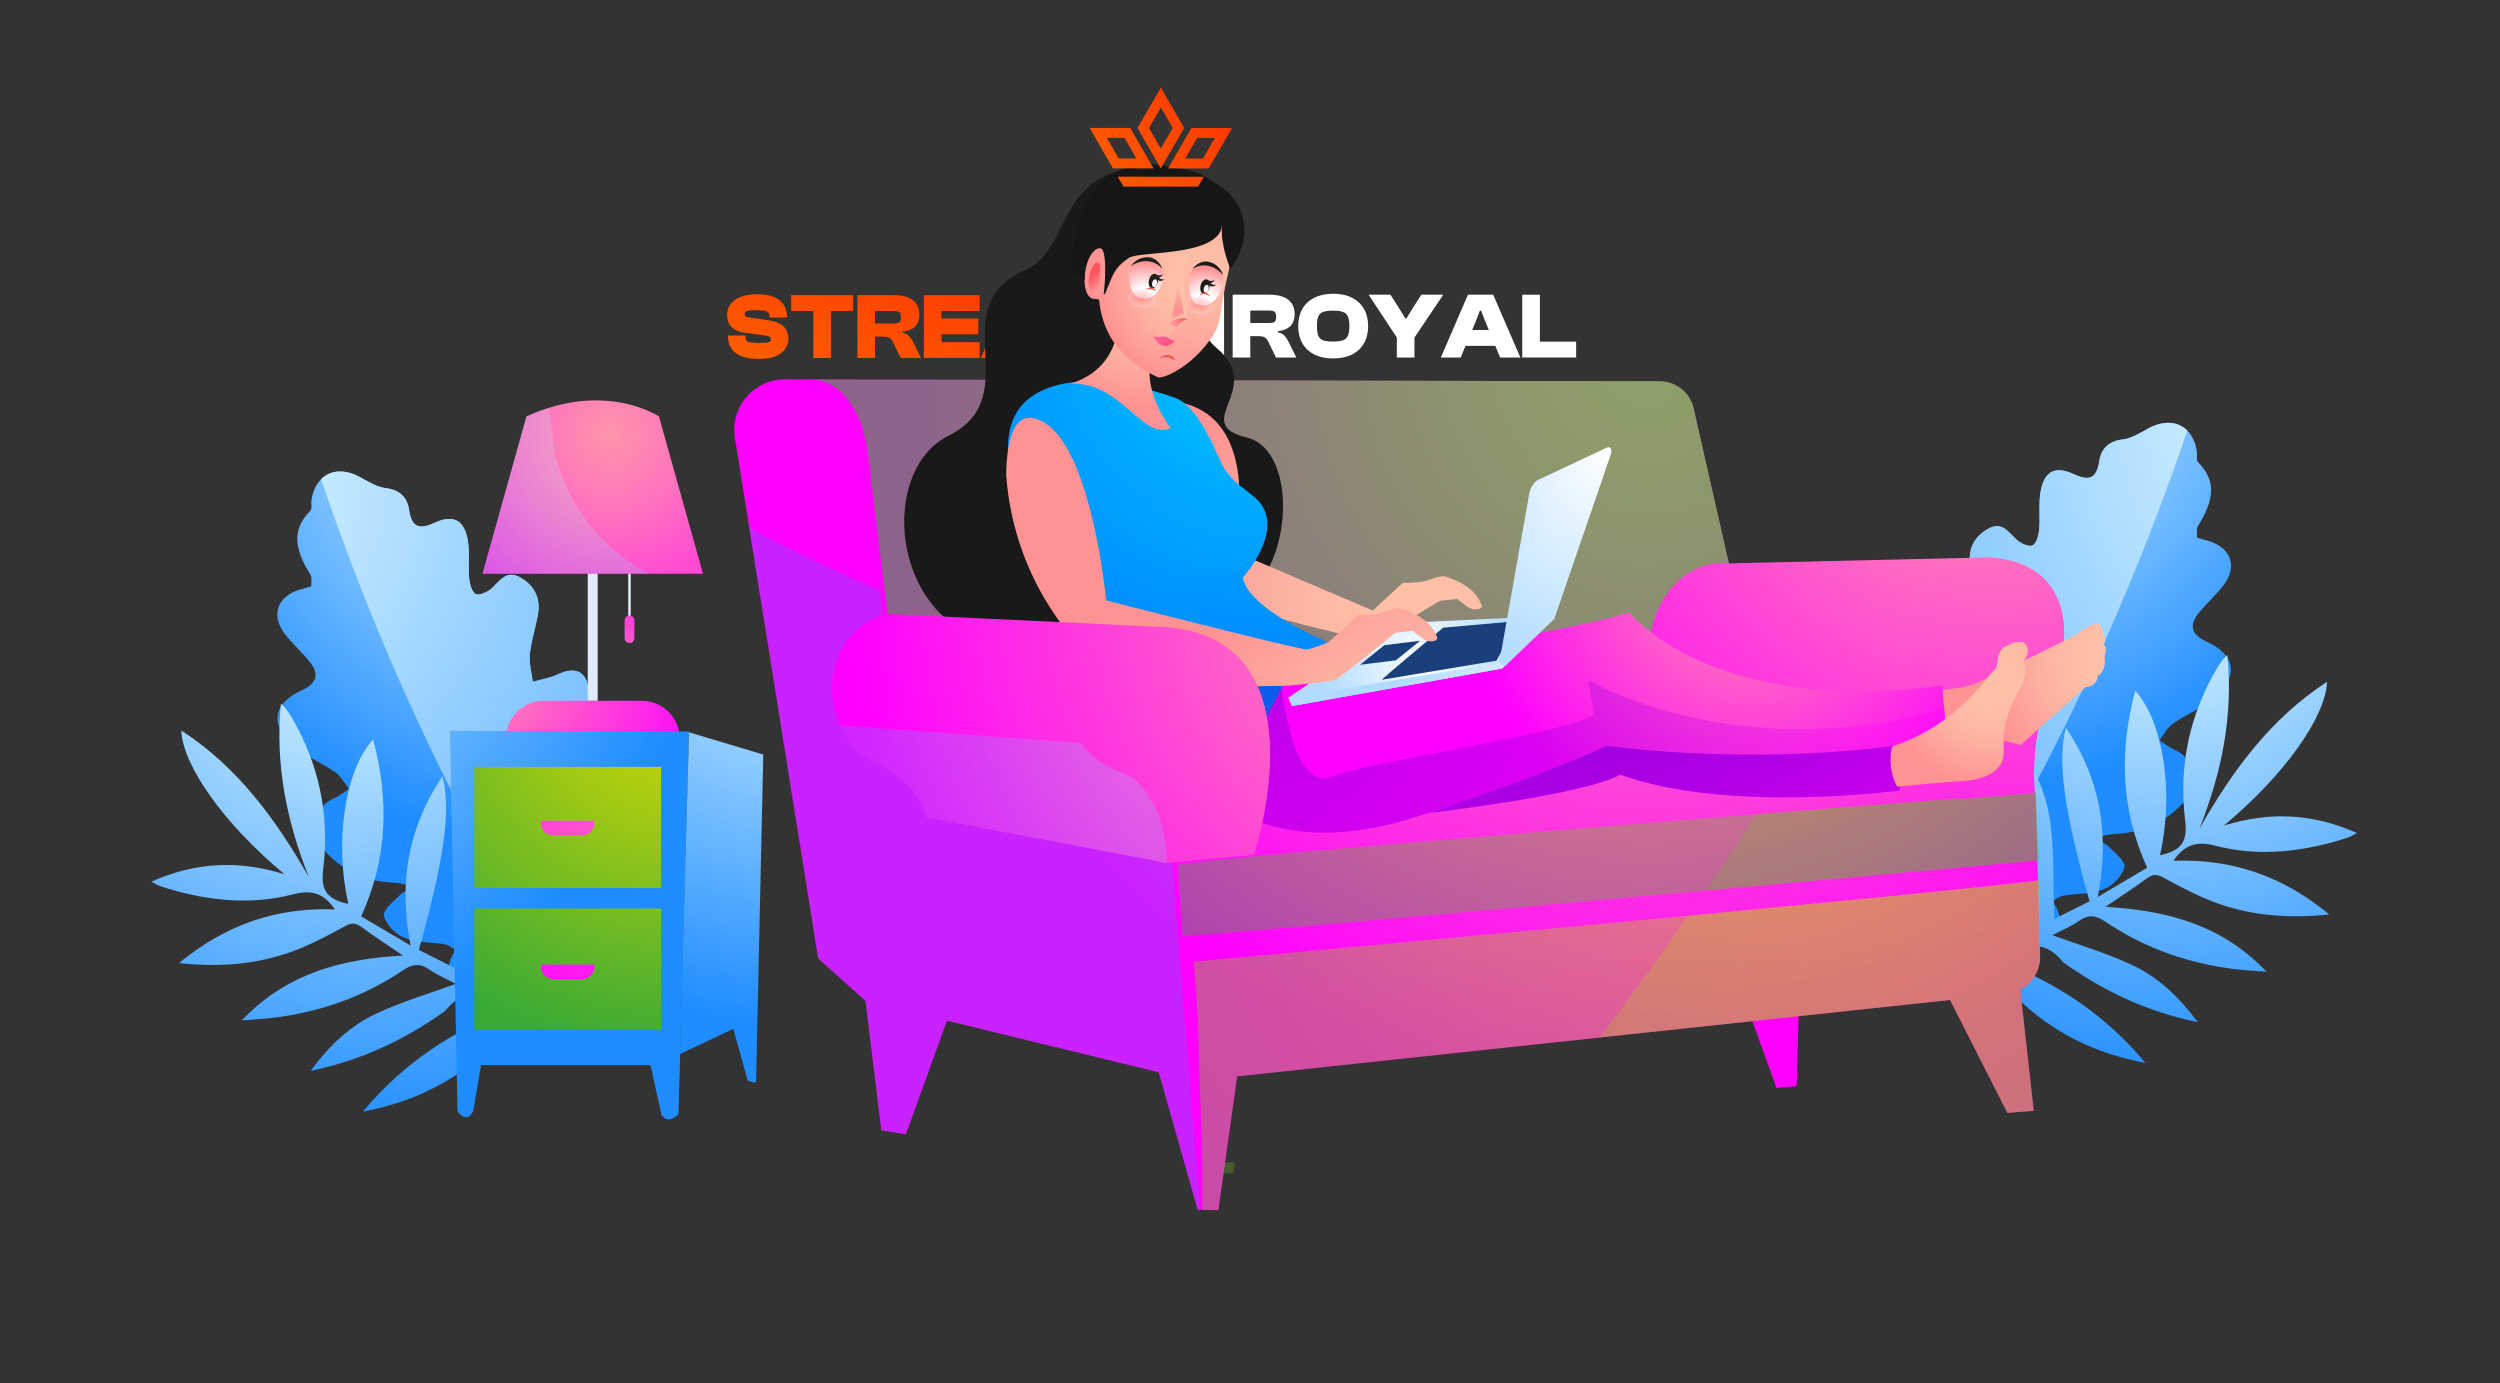 <svg xmlns="http://www.w3.org/2000/svg" width="1200" height="664" viewBox="0 0 1200 664" fill="none"><rect x="0" y="0" width="1200" height="664" fill="#333333" stroke="none"/><g clip-path="url(#clip0_18_2)"><path d="M364.3 172.274C361.24 172.274 358.6 171.899 356.38 171.149C354.16 170.369 352.45 169.184 351.25 167.594C350.05 165.974 349.45 163.889 349.45 161.339V161.069H357.91V162.014C357.91 162.674 358.045 163.199 358.315 163.589C358.615 163.949 359.215 164.204 360.115 164.354C361.015 164.504 362.41 164.579 364.3 164.579C366.01 164.579 367.27 164.534 368.08 164.444C368.89 164.324 369.4 164.144 369.61 163.904C369.85 163.634 369.97 163.274 369.97 162.824C369.97 162.284 369.76 161.879 369.34 161.609C368.95 161.339 368.14 161.129 366.91 160.979L357.46 159.719C355.6 159.449 354.04 158.954 352.78 158.234C351.52 157.484 350.575 156.509 349.945 155.309C349.315 154.109 349 152.699 349 151.079C349 149.879 349.255 148.694 349.765 147.524C350.275 146.354 351.1 145.304 352.24 144.374C353.38 143.414 354.88 142.649 356.74 142.079C358.6 141.509 360.895 141.224 363.625 141.224C366.835 141.224 369.475 141.674 371.545 142.574C373.645 143.444 375.205 144.704 376.225 146.354C377.275 147.974 377.8 149.909 377.8 152.159V152.429H369.34V151.754C369.34 151.034 369.175 150.464 368.845 150.044C368.545 149.624 367.915 149.324 366.955 149.144C366.025 148.964 364.615 148.874 362.725 148.874C361.285 148.874 360.19 148.949 359.44 149.099C358.69 149.219 358.165 149.414 357.865 149.684C357.595 149.954 357.46 150.314 357.46 150.764C357.46 151.064 357.52 151.334 357.64 151.574C357.79 151.784 358.015 151.949 358.315 152.069C358.645 152.189 359.08 152.294 359.62 152.384L369.07 153.779C371.53 154.139 373.435 154.769 374.785 155.669C376.135 156.539 377.08 157.574 377.62 158.774C378.16 159.974 378.43 161.219 378.43 162.509C378.43 164.219 377.95 165.824 376.99 167.324C376.06 168.794 374.56 169.994 372.49 170.924C370.42 171.824 367.69 172.274 364.3 172.274Z" fill="url(#paint0_linear_18_2)"></path><path d="M398.887 171.824H390.427V141.674H398.887V171.824ZM409.507 149.279H379.762V141.674H409.507V149.279Z" fill="url(#paint1_linear_18_2)"></path><path d="M420.01 171.824H411.55V141.674H429.145C431.815 141.674 434.05 142.034 435.85 142.754C437.65 143.474 439 144.524 439.9 145.904C440.83 147.254 441.295 148.919 441.295 150.899C441.295 152.489 441.01 153.869 440.44 155.039C439.9 156.179 439.03 157.109 437.83 157.829C436.63 158.519 435.07 158.984 433.15 159.224V159.674C434.71 160.064 435.82 160.649 436.48 161.429C437.17 162.179 437.8 163.124 438.37 164.264L442.105 171.824H432.34L428.74 164.444C428.38 163.694 428.005 163.109 427.615 162.689C427.225 162.269 426.715 161.984 426.085 161.834C425.455 161.654 424.585 161.564 423.475 161.564H420.01V171.824ZM420.01 149.279V155.264H429.055C430.285 155.264 431.155 155.084 431.665 154.724C432.175 154.364 432.43 153.539 432.43 152.249C432.43 151.049 432.175 150.254 431.665 149.864C431.155 149.474 430.285 149.279 429.055 149.279H420.01Z" fill="url(#paint2_linear_18_2)"></path><path d="M451.914 171.824H443.454V141.674H451.914V171.824ZM470.229 171.824H445.749V164.219H470.229V171.824ZM469.554 160.439H445.749V152.879H469.554V160.439ZM470.229 149.279H445.749V141.674H470.229V149.279Z" fill="url(#paint3_linear_18_2)"></path><path d="M480.329 171.824H470.834L483.839 141.674H495.944L508.994 171.824H499.274L492.119 154.409L490.139 149.324H489.554L487.619 154.409L480.329 171.824ZM500.759 166.244H478.529V158.639H500.759V166.244Z" fill="url(#paint4_linear_18_2)"></path><path d="M518.36 171.824H509.9V141.674H521.375L526.91 154.184L529.88 161.969H530.465L533.3 154.184L538.565 141.674H550.04V171.824H541.58V159.359L541.895 154.319H541.31L539.6 159.359L535.1 170.024H524.84L520.34 159.359L518.63 154.319H518.045L518.36 159.359V171.824Z" fill="url(#paint5_linear_18_2)"></path><path d="M600.141 171.6H591.681V141.45H609.276C611.946 141.45 614.181 141.81 615.981 142.53C617.781 143.25 619.131 144.3 620.031 145.68C620.961 147.03 621.426 148.695 621.426 150.675C621.426 152.265 621.141 153.645 620.571 154.815C620.031 155.955 619.161 156.885 617.961 157.605C616.761 158.295 615.201 158.76 613.281 159V159.45C614.841 159.84 615.951 160.425 616.611 161.205C617.301 161.955 617.931 162.9 618.501 164.04L622.236 171.6H612.471L608.871 164.22C608.511 163.47 608.136 162.885 607.746 162.465C607.356 162.045 606.846 161.76 606.216 161.61C605.586 161.43 604.716 161.34 603.606 161.34H600.141V171.6ZM600.141 149.055V155.04H609.186C610.416 155.04 611.286 154.86 611.796 154.5C612.306 154.14 612.561 153.315 612.561 152.025C612.561 150.825 612.306 150.03 611.796 149.64C611.286 149.25 610.416 149.055 609.186 149.055H600.141Z" fill="white"></path><path d="M639.83 172.05C636.35 172.05 633.35 171.42 630.83 170.16C628.34 168.87 626.435 167.07 625.115 164.76C623.795 162.42 623.135 159.675 623.135 156.525C623.135 153.375 623.795 150.645 625.115 148.335C626.435 145.995 628.34 144.195 630.83 142.935C633.35 141.645 636.35 141 639.83 141C643.43 141 646.475 141.645 648.965 142.935C651.485 144.195 653.405 145.995 654.725 148.335C656.045 150.645 656.705 153.375 656.705 156.525C656.705 159.675 656.045 162.42 654.725 164.76C653.405 167.07 651.485 168.87 648.965 170.16C646.475 171.42 643.43 172.05 639.83 172.05ZM639.83 163.95C641.87 163.95 643.46 163.755 644.6 163.365C645.74 162.945 646.535 162.195 646.985 161.115C647.465 160.035 647.705 158.505 647.705 156.525C647.705 154.515 647.465 152.985 646.985 151.935C646.535 150.855 645.74 150.12 644.6 149.73C643.46 149.31 641.87 149.1 639.83 149.1C637.79 149.1 636.215 149.31 635.105 149.73C633.995 150.12 633.215 150.855 632.765 151.935C632.345 152.985 632.135 154.515 632.135 156.525C632.135 158.505 632.345 160.035 632.765 161.115C633.215 162.195 633.995 162.945 635.105 163.365C636.215 163.755 637.79 163.95 639.83 163.95Z" fill="white"></path><path d="M678.896 162.105H670.526L656.936 141.45H667.421L671.966 148.605L674.531 152.835H675.116L677.681 148.605L682.226 141.45H692.756L678.896 162.105ZM678.941 171.6H670.481V157.29H678.941V171.6Z" fill="white"></path><path d="M701.109 171.6H691.614L704.619 141.45H716.725L729.775 171.6H720.055L712.899 154.185L710.919 149.1H710.334L708.399 154.185L701.109 171.6ZM721.539 166.02H699.31V158.415H721.539V166.02Z" fill="white"></path><path d="M739.14 171.6H730.68V141.45H739.14V171.6ZM756.555 171.6H733.02V163.995H756.555V171.6Z" fill="white"></path><path d="M579.095 171.326H587.555V141.176H569.96C567.29 141.176 565.055 141.536 563.255 142.256C561.455 142.976 560.105 144.026 559.205 145.406C558.275 146.756 557.81 148.421 557.81 150.401C557.81 151.991 558.095 153.371 558.665 154.541C559.205 155.681 560.075 156.611 561.275 157.331C562.475 158.021 564.035 158.486 565.955 158.726V159.176C564.395 159.566 563.285 160.151 562.625 160.931C561.935 161.681 561.305 162.626 560.735 163.766L557 171.326H566.765L570.365 163.946C570.725 163.196 571.1 162.611 571.49 162.191C571.88 161.771 572.39 161.486 573.02 161.336C573.65 161.156 574.52 161.066 575.63 161.066H579.095V171.326ZM579.095 148.781V154.766H570.05C568.82 154.766 567.95 154.586 567.44 154.226C566.93 153.866 566.675 153.041 566.675 151.751C566.675 150.551 566.93 149.756 567.44 149.366C567.95 148.976 568.82 148.781 570.05 148.781H579.095Z" fill="white"></path><path d="M1031.28 205.631C1027.32 207.785 1023.17 210.431 1018.88 210.953C1012.07 211.782 1008.56 215.368 1007.64 221.427C1006.39 229.711 1002.84 231.039 995.459 227.627C986.281 223.385 981.019 226.311 979.405 236.458C978.484 242.246 979.358 248.299 978.823 254.178C978.575 256.908 977.572 260.759 975.665 261.787C974.029 262.669 970.061 260.885 968.106 259.164C963.979 255.529 961.044 249.918 954.099 253.958C946.874 258.161 944.379 264.408 945.922 272.384C947.11 278.526 949.086 284.566 949.69 290.752C950.11 295.049 948.796 299.515 948.257 303.905C944.389 302.808 940.29 302.203 936.7 300.515C928.262 296.546 922.808 298.463 921.448 307.185C920.76 311.6 920.75 316.732 922.359 320.772C926.245 330.525 931.473 339.732 935.747 349.343C938.359 355.215 940.206 361.427 942.396 367.487C932.769 365.768 924.957 365.494 921.992 373.93C920.046 379.467 920.06 387.493 922.75 392.493C928.69 403.536 928.067 461.166 928.586 464.107C932.092 465.168 968.937 452.143 978.905 449.472C989.026 446.761 991.38 441.747 985.25 432.52C987.015 431.608 988.669 430.213 990.507 429.901C996.967 428.802 1003.93 429.186 1009.84 426.834C1014.07 425.151 1018.81 420.399 1019.71 416.238C1020.31 413.445 1014.85 409.005 1011.57 405.859C1009.88 404.232 1007.02 403.819 1004.68 402.858C1009 400.854 1013.08 400.399 1017.18 400.147C1030.46 399.331 1041.24 393.406 1049.59 383.392C1056.42 375.204 1053.19 364.072 1043.49 359.728C1041 358.612 1038.81 356.817 1036.48 355.335C1038.62 352.642 1040.28 349.276 1042.98 347.389C1049.43 342.887 1057.09 339.926 1062.93 334.821C1074.78 324.473 1073.07 314.331 1059.12 307.973C1051.94 304.698 1050.46 300.211 1055.49 294.114C1059.26 289.545 1063.75 285.547 1067.34 280.856C1074.16 271.944 1070.86 262.808 1060 259.632C1058.19 259.102 1056.37 258.603 1054.55 258.089C1054.66 255.928 1054.18 253.964 1054.92 252.737C1061.19 242.362 1065.41 232.174 1054.98 221.715C1054.1 220.837 1054.76 218.515 1054.53 216.889C1052.75 204.298 1042.59 199.478 1031.28 205.631Z" fill="url(#paint6_radial_18_2)"></path><path d="M1049.91 206.687C1045.52 202.274 1038.64 201.624 1031.28 205.631C1027.32 207.785 1023.17 210.431 1018.88 210.953C1012.07 211.782 1008.56 215.368 1007.64 221.427C1006.39 229.711 1002.84 231.039 995.459 227.627C986.281 223.385 981.019 226.311 979.405 236.458C978.484 242.246 979.358 248.299 978.823 254.178C978.575 256.908 977.572 260.759 975.665 261.787C974.029 262.669 970.061 260.885 968.106 259.164C963.979 255.529 961.044 249.918 954.099 253.958C946.874 258.161 944.379 264.408 945.922 272.384C947.11 278.526 949.086 284.566 949.69 290.752C950.11 295.049 948.796 299.515 948.257 303.905C944.389 302.808 940.29 302.203 936.7 300.515C928.262 296.546 922.808 298.463 921.448 307.185C920.76 311.6 920.75 316.732 922.359 320.772C926.245 330.525 931.473 339.732 935.747 349.343C938.359 355.215 940.206 361.427 942.396 367.487C932.769 365.768 924.957 365.494 921.992 373.93C920.046 379.467 920.06 387.493 922.75 392.493C927.873 402.016 928.114 446.184 928.417 460.046C945.078 431.123 1001.65 348.238 1049.91 206.687Z" fill="url(#paint7_radial_18_2)"></path><path d="M1054.93 490.667C1030.29 485.508 1009.95 475.779 991.187 462.509C990.805 462.239 990.396 461.969 990.104 461.613C980.464 449.82 970.184 453.575 958.963 460.923C986.391 471.264 1009.93 486.464 1029.84 510.228C996.658 503.991 972.25 487.713 953.655 462.115C946.731 464.206 940.017 466.234 933.304 468.262C929.36 463.149 933.226 462.323 936.691 461.181C939.774 460.165 942.81 459.002 946.428 457.701C933.822 427.508 930.307 396.873 938.201 365.21C955.338 392.792 959.498 422.625 952.984 454.329C960.784 450.889 968.181 447.626 976.284 444.052C965.09 416.889 961.479 387.663 968.902 357.303C977.396 369.467 982.997 382.959 984.503 397.553C985.979 411.856 985.583 426.352 986.02 441.13C991.139 438.564 997.104 435.574 1002.97 432.635C990.632 388.378 987.431 365.524 991.62 349.28C1008.25 374.027 1012.74 400.357 1006.92 430.518C1015.64 425.378 1022.93 421.08 1030.65 416.524C1017.96 388.746 1017.11 360.588 1024.93 331.571C1038.55 346.675 1043.54 380.591 1036.83 410.513C1047 408.342 1050.11 404.04 1048.9 394.184C1045.67 367.9 1050.83 343.341 1064.28 320.53C1065.11 319.12 1066.1 317.802 1067.07 316.478C1067.42 315.999 1067.92 315.63 1069.15 314.439C1072.04 343.946 1066.31 371.035 1055.74 397.71C1071.46 370.166 1089.69 345.017 1116.98 327.285C1116.32 344.253 1096.2 372.45 1067.44 396.3C1090.09 389.246 1110.5 390.646 1131.35 399.843C1129.37 400.845 1128.15 401.678 1126.8 402.113C1105.88 408.86 1084.57 411.477 1063.08 405.878C1054.6 403.67 1048.63 405.295 1043.24 413.177C1071.07 412.142 1095.5 420.294 1118.1 438.953C1098.64 440.964 1081.26 439.583 1064.56 433.661C1055.57 430.472 1047 425.915 1038.59 421.319C1035.36 419.552 1033.42 419.474 1030.56 421.573C1024.53 426.006 1018.24 430.082 1010.6 435.289C1040 437.016 1066.17 443.655 1087.96 466.422C1082.12 465.977 1078.12 465.803 1074.16 465.348C1051.17 462.71 1029.81 455.393 1010.61 442.41C1006.15 439.398 1002.65 438.777 998.05 441.953C993.871 444.839 989.07 446.825 985.151 448.888C997.69 453.479 1010.81 457.357 1023.09 463.037C1035.47 468.765 1045.55 477.96 1054.93 490.667Z" fill="url(#paint8_radial_18_2)"></path><path d="M172.73 228.979C176.689 231.133 180.832 233.779 185.122 234.301C191.937 235.13 195.445 238.716 196.361 244.775C197.614 253.059 201.167 254.387 208.547 250.975C217.725 246.733 222.987 249.659 224.601 259.806C225.522 265.594 224.648 271.647 225.183 277.526C225.431 280.256 226.434 284.107 228.341 285.135C229.977 286.017 233.945 284.233 235.9 282.512C240.027 278.877 242.962 273.266 249.907 277.306C257.132 281.509 259.627 287.756 258.084 295.732C256.896 301.874 254.921 307.914 254.317 314.1C253.897 318.397 255.211 322.863 255.75 327.253C259.618 326.156 263.717 325.551 267.307 323.863C275.745 319.894 281.199 321.811 282.559 330.533C283.247 334.948 283.257 340.08 281.648 344.12C277.762 353.872 272.534 363.08 268.26 372.691C265.649 378.563 263.801 384.775 261.611 390.835C271.238 389.116 279.05 388.842 282.015 397.278C283.961 402.815 283.947 410.841 281.257 415.841C275.317 426.884 275.94 484.514 275.421 487.455C271.915 488.516 235.07 475.49 225.102 472.82C214.981 470.109 212.627 465.095 218.757 455.868C216.992 454.956 215.338 453.561 213.5 453.249C207.04 452.15 200.075 452.534 194.166 450.182C189.938 448.499 185.193 443.747 184.297 439.586C183.696 436.792 189.152 432.353 192.432 429.207C194.128 427.58 196.988 427.167 199.322 426.206C195.009 424.202 190.922 423.747 186.824 423.495C173.542 422.679 162.763 416.754 154.414 406.74C147.588 398.552 150.813 387.42 160.514 383.076C163.007 381.96 165.196 380.165 167.525 378.683C165.389 375.99 163.724 372.624 161.025 370.737C154.583 366.235 146.917 363.274 141.074 358.169C129.231 347.821 130.938 337.679 144.884 331.321C152.068 328.046 153.542 323.559 148.512 317.462C144.743 312.893 140.26 308.895 136.668 304.204C129.845 295.292 133.15 286.156 144.009 282.98C145.82 282.45 147.64 281.951 149.462 281.437C149.346 279.276 149.825 277.312 149.083 276.085C142.817 265.71 138.601 255.522 149.031 245.063C149.906 244.185 149.246 241.863 149.476 240.237C151.258 227.646 161.419 222.826 172.73 228.979Z" fill="url(#paint9_radial_18_2)"></path><path d="M154.097 230.035C158.491 225.622 165.365 224.972 172.73 228.979C176.689 231.133 180.832 233.779 185.122 234.301C191.937 235.13 195.445 238.716 196.361 244.775C197.614 253.059 201.167 254.387 208.547 250.975C217.725 246.733 222.987 249.659 224.601 259.806C225.522 265.594 224.648 271.647 225.183 277.526C225.431 280.256 226.434 284.107 228.341 285.135C229.977 286.017 233.945 284.233 235.9 282.512C240.027 278.877 242.962 273.266 249.907 277.306C257.132 281.509 259.627 287.756 258.084 295.732C256.896 301.874 254.921 307.914 254.317 314.1C253.897 318.397 255.211 322.863 255.75 327.253C259.618 326.156 263.717 325.551 267.307 323.863C275.745 319.894 281.199 321.811 282.559 330.533C283.247 334.948 283.257 340.08 281.648 344.12C277.762 353.872 272.534 363.08 268.26 372.691C265.649 378.563 263.801 384.775 261.611 390.835C271.238 389.116 279.05 388.842 282.015 397.278C283.961 402.815 283.947 410.841 281.257 415.841C276.134 425.364 275.893 469.532 275.59 483.394C258.928 454.471 202.357 371.586 154.097 230.035Z" fill="url(#paint10_radial_18_2)"></path><path d="M149.08 514.015C173.718 508.856 194.053 499.127 212.819 485.857C213.201 485.587 213.61 485.317 213.902 484.961C223.542 473.168 233.822 476.923 245.043 484.271C217.615 494.612 194.077 509.812 174.169 533.576C207.347 527.339 231.756 511.061 250.351 485.463C257.275 487.554 263.989 489.582 270.702 491.61C274.646 486.497 270.78 485.671 267.315 484.529C264.231 483.513 261.196 482.35 257.578 481.049C270.184 450.856 273.699 420.221 265.806 388.558C248.669 416.14 244.509 445.973 251.023 477.677C243.223 474.237 235.826 470.974 227.723 467.4C238.917 440.237 242.528 411.011 235.105 380.651C226.611 392.815 221.01 406.307 219.504 420.901C218.028 435.204 218.424 449.7 217.987 464.478C212.868 461.912 206.903 458.922 201.038 455.983C213.375 411.726 216.576 388.872 212.387 372.628C195.753 397.375 191.265 423.705 197.082 453.866C188.368 448.726 181.079 444.428 173.356 439.872C186.05 412.094 186.897 383.936 179.075 354.919C165.459 370.023 160.465 403.939 167.179 433.861C157.002 431.69 153.899 427.388 155.109 417.532C158.335 391.248 153.173 366.689 139.73 343.878C138.899 342.468 137.905 341.15 136.936 339.826C136.585 339.347 136.084 338.978 134.855 337.787C131.97 367.294 137.696 394.383 148.268 421.058C132.549 393.514 114.318 368.365 87.026 350.633C87.691 367.601 107.812 395.798 136.571 419.648C113.921 412.594 93.505 413.994 72.661 423.191C74.641 424.193 75.861 425.026 77.209 425.461C98.123 432.208 119.437 434.825 140.928 429.226C149.404 427.018 155.383 428.643 160.771 436.525C132.934 435.49 108.506 443.642 85.911 462.301C105.372 464.312 122.747 462.931 139.448 457.009C148.442 453.82 157.012 449.263 165.415 444.667C168.645 442.9 170.587 442.822 173.444 444.921C179.477 449.354 185.772 453.43 193.403 458.637C164.009 460.364 137.842 467.003 116.052 489.77C121.892 489.325 125.888 489.151 129.851 488.696C152.835 486.058 174.195 478.741 193.4 465.758C197.856 462.746 201.359 462.125 205.958 465.301C210.137 468.187 214.938 470.173 218.857 472.236C206.318 476.827 193.202 480.705 180.92 486.385C168.534 492.114 158.456 501.309 149.08 514.015Z" fill="url(#paint11_radial_18_2)"></path><path opacity="0.29" d="M580.756 558.546L582.027 563.034L591.948 563.256L592.711 557.828C588.726 558.07 584.741 558.31 580.756 558.546Z" fill="url(#paint12_radial_18_2)"></path><path d="M286.892 242.562H282.119V336.378H286.892V242.562Z" fill="#DFEAFB"></path><path d="M308.049 336.377H260.961C250.926 336.377 242.791 344.512 242.791 354.547H326.219C326.219 344.512 318.084 336.377 308.049 336.377Z" fill="url(#paint13_radial_18_2)"></path><path d="M302.75 260.406H301.557V298.75H302.75V260.406Z" fill="#DFEAFB"></path><path d="M302.153 308.646C300.865 308.646 299.82 307.602 299.82 306.313V297.791C299.82 296.503 300.865 295.458 302.153 295.458C303.441 295.458 304.486 296.502 304.486 297.791V306.313C304.486 307.602 303.442 308.646 302.153 308.646Z" fill="url(#paint14_radial_18_2)"></path><path d="M337.426 275.4H231.583L252.713 199.887C290.504 182.574 316.296 199.887 316.296 199.887L337.426 275.4Z" fill="url(#paint15_radial_18_2)"></path><path opacity="0.24" d="M290.323 260.102C278.921 248.623 271.035 235.091 266.664 219.506C265.6 211.588 264.536 203.67 263.472 195.752C260.008 196.833 256.421 198.188 252.713 199.887L231.583 275.4H311.365C303.856 271.229 296.82 266.066 290.323 260.102Z" fill="url(#paint16_radial_18_2)"></path><path d="M215.95 350.792L330.722 351.148L325.667 534.822C325.667 534.822 320.86 540.177 317.534 535.187L312.237 511.267H230.91L227.139 533.286C223.812 539.94 219.607 533.347 219.607 533.347L215.95 350.792Z" fill="url(#paint17_radial_18_2)"></path><path d="M317.309 368.101H227.63V426.244H317.309V368.101Z" fill="url(#paint18_radial_18_2)"></path><path d="M317.309 436.099H227.63V494.242H317.309V436.099Z" fill="url(#paint19_radial_18_2)"></path><path d="M285.36 393.995H259.577V394.964C259.577 398.301 262.282 401.006 265.619 401.006H279.318C282.655 401.006 285.36 398.301 285.36 394.964V393.995Z" fill="url(#paint20_radial_18_2)"></path><path d="M285.36 462.979H259.577V463.948C259.577 467.285 262.282 469.99 265.619 469.99H279.318C282.655 469.99 285.36 467.285 285.36 463.948V462.979Z" fill="url(#paint21_radial_18_2)"></path><path d="M326.327 505.96L330.723 351.505L366.367 362.198L362.921 518.554C362.921 518.554 363.396 520.93 358.881 518.554L351.99 493.841L326.327 505.96Z" fill="url(#paint22_radial_18_2)"></path><path d="M831.21 459.243C831.364 460.812 831.516 462.381 831.681 463.951L852.7 522.22L862.435 521.411L864.108 458.176L831.21 459.243Z" fill="url(#paint23_radial_18_2)"></path><path d="M835.837 296.792L812.976 196.216C811.341 188.556 804.583 183.076 796.751 183.058L376.771 182.086C361.81 182.052 350.378 195.427 352.743 210.2L392.735 460.048L415.401 480.36L423.074 542.595L434.808 544.404L454.531 489.899L556.198 514.68L574.883 580.658L584.804 580.881L593.833 516.644L936.014 479.977L963.538 534.178L976.184 533.166L969.741 475.178C975.542 471.99 979.386 465.792 979.264 458.788L976.985 380.912L835.837 296.792Z" fill="url(#paint24_radial_18_2)"></path><path opacity="0.4" d="M977.223 380.435C977.223 380.435 963.958 381.487 963.385 381.523C935.405 383.287 565.371 412.625 565.277 415.128C566.057 426.555 566.724 437.993 567.554 449.416C592.851 448.127 978.553 412.956 978.553 412.956L977.223 380.435Z" fill="url(#paint25_radial_18_2)"></path><g opacity="0.58"><path d="M431.639 365.94L845.409 342.234C845.409 342.234 833.29 315.965 832.655 301.781C832.457 297.354 832.906 292.765 833.882 288.186L812.977 196.215C811.342 188.555 804.584 183.075 796.752 183.057L390.464 182.149C390.464 182.149 413.105 182.494 416.907 220.514L428.075 311.286L431.639 365.94Z" fill="url(#paint26_radial_18_2)"></path></g><path opacity="0.24" d="M432.78 360.607L422.361 283.603C422.361 283.603 362.797 256.83 359.532 252.613L392.735 460.047L415.401 480.359L423.074 542.594L434.808 544.403L454.531 489.898L556.198 514.679L574.883 580.657L576.243 580.688C573.297 549.064 561.381 398.02 561.381 398.02L478.213 386.139C454.224 382.748 436.029 384.616 432.78 360.607Z" fill="url(#paint27_radial_18_2)"></path><path opacity="0.4" d="M979.264 458.787L978.701 422.554C933.118 428.756 573.035 461.576 573.035 461.576C573.035 461.576 574.978 483.403 575.424 504.021C575.778 520.414 576.648 536.792 576.95 553.188C577.105 561.594 577.159 570.002 577.047 578.409C577.037 579.173 577.03 579.939 577.022 580.705L584.805 580.88L593.834 516.643L936.015 479.976L963.539 534.176L976.185 533.165L969.742 475.177C975.541 471.99 979.385 465.791 979.264 458.787Z" fill="url(#paint28_radial_18_2)"></path><path opacity="0.26" d="M818.806 427.438C904.293 419.729 978.552 412.957 978.552 412.957L977.223 380.435C977.223 380.435 963.958 381.487 963.385 381.523C953.807 382.127 904.14 385.962 842.954 390.846C835.384 403.366 827.087 415.497 818.806 427.438Z" fill="url(#paint29_radial_18_2)"></path><path opacity="0.26" d="M979.264 458.787L978.701 422.554C960.003 425.098 888.384 432.121 810.41 439.52C796.653 459.309 782.404 478.763 767.847 497.996L936.014 479.976L963.538 534.176L976.184 533.165L969.741 475.177C975.541 471.99 979.385 465.791 979.264 458.787Z" fill="url(#paint30_radial_18_2)"></path><path d="M976.629 380.554C976.629 380.554 974.172 353.746 982.688 336.712C995.52 311.049 997.681 269.81 954.173 267.563L830.49 270.414C797.342 266.85 778.005 314.513 802.332 345.266L941.698 383.405L976.629 380.554Z" fill="url(#paint31_radial_18_2)"></path><path d="M954.173 267.564C954.173 267.564 939.012 266.784 928.272 280.633C915.165 297.535 908.3 333.297 939.315 382.199C939.447 382.407 939.54 382.632 939.657 382.847L941.697 383.405L976.628 380.553C976.628 380.553 974.171 353.745 982.687 336.711C995.52 311.049 997.681 269.811 954.173 267.564Z" fill="url(#paint32_radial_18_2)"></path><path d="M909.99 352.594L814.205 344.198C814.205 344.198 789.287 334.409 780.833 339.971C772.379 345.533 639.811 395.367 639.811 395.367C639.811 395.367 754.169 384.746 777.752 371.842C829.349 390.62 912.037 379.428 912.037 379.428L909.99 352.594Z" fill="url(#paint33_radial_18_2)"></path><path d="M492.248 129.465C515.739 119.162 505.272 78.981 555.694 80.039C623.654 81.465 551.968 140.27 584.209 167.247C607.496 186.732 570.744 203.356 598.466 210.019C626.188 216.682 620.327 287.722 584.209 291.999C538.435 297.42 537.724 302.699 498.664 308.395C430.228 318.375 416.807 228.288 455.241 209.173C493.675 190.058 451.614 147.287 492.248 129.465Z" fill="#191919"></path><path d="M711.004 290.16C707.889 280.816 694.763 277.034 694.763 277.034C694.763 277.034 692.316 275.699 687.198 277.924C682.081 280.149 673.405 279.704 673.405 279.704L658.944 293.053L591.811 264.436C591.811 264.436 607.494 204.08 568.524 193.624C565.03 195.156 558.551 208.428 552.032 221.263C565.935 248.284 560.923 254.421 569.95 283.445C570.747 286.009 656.404 308.542 659.297 307.207C662.19 305.872 691.204 288.379 691.204 288.379L699.435 287.489C699.435 287.489 704.33 291.494 706.109 292.161C707.89 292.83 712.339 292.607 711.004 290.16Z" fill="url(#paint34_radial_18_2)"></path><path d="M583.719 387.358L636.668 307.934C636.668 307.934 599.233 292.618 596.564 277.267C596.564 277.267 619.376 252.079 601.517 238.076C592.192 230.764 588.836 228.732 584.386 218.276C579.937 207.82 572.326 194.099 564.722 191.248C564.722 191.248 520.778 173.965 496.184 189.648C465.107 209.465 502.292 269.891 502.292 269.891C502.292 269.891 535.868 365.132 583.719 387.358Z" fill="url(#paint35_radial_18_2)"></path><path opacity="0.32" d="M513.302 296.578C526.977 293.79 591.451 314.826 604.168 311.248C604.168 311.248 528.604 277.03 593.713 275.367C593.691 275.26 617 254.218 598.703 240.674C586.92 249.033 529.079 241.624 529.079 241.624C529.079 241.624 522 218.697 508.406 206.218C496.215 195.027 489.634 198.852 487.97 203.842C486.307 208.832 502.293 269.891 502.293 269.891C502.293 269.891 506.221 281.031 513.302 296.578Z" fill="url(#paint36_radial_18_2)"></path><path d="M1009.76 309.491C1011.32 307.934 1009.32 302.817 1009.32 302.817C1009.32 302.817 1007.98 299.035 1006.2 299.257C1004.42 299.479 1000.2 301.704 997.971 303.707C995.746 305.709 954.143 325.287 954.143 325.287C954.143 325.287 947.928 328.941 941.239 329.959C806.624 350.455 781.946 293.918 781.946 293.918C776.355 296.913 694.425 320.692 649.381 319.744C648.855 346.162 647.778 372.565 646.173 398.938C656.727 398.124 668.545 395.895 681.609 391.584C747.017 370.004 789.733 340.192 789.733 340.192C789.733 340.192 821.547 356.21 849.801 349.758C878.056 343.306 907.851 353.305 926.386 351.88C944.921 350.454 969.871 357.583 969.871 357.583L1000.86 329.958C1000.86 329.958 1006.87 329.513 1006.87 324.396C1010.43 322.616 1010.65 317.277 1010.21 315.942C1009.76 314.608 1012.21 311.049 1009.76 309.491Z" fill="url(#paint37_radial_18_2)"></path><path d="M932.473 329.052C821.594 344.04 781.946 293.918 781.946 293.918C775.717 297.255 663.419 321.34 624.263 313.33L586.243 384.617C586.243 384.617 616.2 413.165 681.608 391.585C747.016 370.005 771.336 357.94 771.336 357.94C771.336 357.94 852.021 369.74 934.227 354.019C934.326 347.103 932.397 335.968 932.473 329.052Z" fill="url(#paint38_radial_18_2)"></path><path opacity="0.29" d="M933.229 340.254C834.426 368.277 763.139 326.93 763.139 326.93C760.292 324.902 767.213 345.392 764.565 343.326C750.91 352.206 654.739 366.042 639.813 372.554C618.62 381.799 614.15 321.227 614.15 321.227C594.282 315.639 589.007 386.803 589.007 386.803C597.766 393.046 627.601 409.404 681.611 391.585C747.019 370.005 771.339 357.94 771.339 357.94C771.339 357.94 852.024 369.74 934.23 354.019C934.282 350.234 933.728 345.185 933.229 340.254Z" fill="url(#paint39_radial_18_2)"></path><path d="M671.178 299.129L618.426 334.854L620.208 338.871L721.079 320.871L745.673 295.564L671.178 299.129Z" fill="url(#paint40_radial_18_2)"></path><path d="M721.792 317.901L618.426 334.854L620.208 338.871L721.079 320.871L745.673 295.564L721.792 317.901Z" fill="url(#paint41_radial_18_2)"></path><path d="M692.743 301.267C692.743 301.267 667.724 322.135 663.159 326.287L718.228 317.129L729.099 298.06L692.743 301.267Z" fill="#19407C"></path><path d="M734.075 236.786C730.852 254.81 719.686 317.872 719.686 317.872L722.326 319.802L746.052 297.11L773.239 218.006C773.968 215.883 772.91 214.09 771.358 214.819L738.451 230.258C736.363 231.238 734.597 233.869 734.075 236.786Z" fill="url(#paint42_radial_18_2)"></path><path d="M750.648 267.445C745.998 257.382 746.196 243.27 748.856 229.681L739.797 233.931C737.99 234.779 736.462 237.056 736.011 239.58C733.222 255.177 723.573 315.881 723.573 315.881L745.712 294.273L753.133 272.118C752.245 270.65 751.411 269.096 750.648 267.445Z" fill="url(#paint43_radial_18_2)"></path><path d="M530.98 288.198C530.98 288.198 624.432 312.161 627.325 311.716C630.217 311.271 637.559 308.379 637.559 308.379L652.02 295.03C652.02 295.03 660.697 295.475 665.814 293.25C670.931 291.025 673.378 292.36 673.378 292.36C673.378 292.36 686.504 296.142 689.619 305.486C690.954 307.933 686.504 308.156 684.725 307.488C682.946 306.82 678.051 302.816 678.051 302.816L669.819 303.706C669.819 303.706 644.012 324.841 641.119 326.176C638.227 327.511 618.426 329.068 618.426 329.068C618.426 329.068 550.571 331.738 530.103 321.504C517.644 311.27 486.785 280.064 482.981 227.841C483.374 207.026 488.357 200.056 494.71 200.621C522.901 203.129 530.98 288.198 530.98 288.198Z" fill="url(#paint44_radial_18_2)"></path><path opacity="0.25" d="M617.486 322.483C590.772 316.867 531.653 316.156 530.081 321.487C530.088 321.492 530.095 321.499 530.102 321.505C550.57 331.739 618.425 329.069 618.425 329.069C618.425 329.069 631.058 328.075 637.615 326.994C630.913 325.46 624.216 323.898 617.486 322.483Z" fill="url(#paint45_radial_18_2)"></path><path opacity="0.25" d="M527.565 295.393C521.516 288.08 517.194 291.814 512.921 283.446C501.869 261.802 494.405 227.726 492.964 203.764C492.78 202.767 492.59 201.773 492.42 200.772C487.194 201.996 483.325 209.604 482.981 227.842C486.636 278.014 515.253 308.776 528.544 320.191C527.611 315.579 527.056 310.897 526.848 306.258C526.688 302.71 526.952 299.059 527.565 295.393Z" fill="url(#paint46_radial_18_2)"></path><path d="M664.501 309.685L652.822 319.089L670 316.951L681.687 307.547L664.501 309.685Z" fill="#19407C"></path><path d="M444.47 392.317L559.955 414.178L601.842 410.232C601.842 410.232 637.028 304.68 557.135 300.911L425.886 294.693C392.143 302.772 389.817 353.822 423.797 368.079C423.797 368.079 441.856 377.584 444.47 392.317Z" fill="url(#paint47_radial_18_2)"></path><g opacity="0.24"><path d="M403.183 348.123C407.032 356.591 413.859 363.909 423.797 368.079C423.797 368.079 441.856 377.584 444.47 392.317L559.955 414.178C559.955 414.178 560.038 391.578 549.5 378.535C541.421 368.535 530.49 371.881 518.609 356.674L403.183 348.123Z" fill="url(#paint48_radial_18_2)"></path></g><path d="M557.289 300.921C499.362 302.495 506.253 361.663 536.193 369.505C559.005 377.347 561.444 414.038 561.444 414.038L601.842 410.232C601.842 410.232 636.978 304.822 557.289 300.921Z" fill="url(#paint49_radial_18_2)"></path><path d="M561.871 156.079C561.871 156.079 539.059 173.188 561.871 205.505C548.564 211.683 538.109 183.168 513.871 184.119C530.98 178.891 539.059 164.634 537.158 143.248C549.04 148.475 561.871 156.079 561.871 156.079Z" fill="url(#paint50_radial_18_2)"></path><path opacity="0.5" d="M535.127 132.232C535.132 132.229 535.137 132.226 535.141 132.223C535.137 132.226 534.997 132.309 535.127 132.232Z" fill="url(#paint51_radial_18_2)"></path><path opacity="0.5" d="M538.163 125.49C538.169 125.486 538.174 125.481 538.18 125.477C538.174 125.482 538.013 125.605 538.163 125.49Z" fill="url(#paint52_radial_18_2)"></path><path opacity="0.5" d="M543.379 156.78C543.335 156.748 543.294 156.713 543.245 156.688C543.294 156.713 543.334 156.749 543.379 156.78Z" fill="url(#paint53_radial_18_2)"></path><path opacity="0.52" d="M532.073 138.771L536.724 123.491L589.885 127.805L572.021 96.095L537.963 112.083C537.963 112.083 526.816 129.907 532.073 138.771Z" fill="url(#paint54_radial_18_2)"></path><path opacity="0.52" d="M525.799 124.182C528.923 121.29 530.121 123.105 530.121 123.105C529.782 120.859 529.191 119.328 528.248 119.189C525.156 118.735 521.854 123.774 520.874 130.445C519.894 137.116 521.606 142.892 524.698 143.347C525.344 143.442 525.893 143.717 526.369 144.031C519.322 140.724 522.128 127.579 525.799 124.182Z" fill="url(#paint55_radial_18_2)"></path><path d="M567.645 92.714C567.645 92.714 538.019 87.278 524.087 103.498C517.332 111.362 518.153 120.801 520.96 129.9C520.93 130.08 520.9 130.261 520.874 130.444C520.659 131.905 520.574 133.323 520.603 134.651C520.709 139.39 522.282 142.991 524.697 143.346L527.558 143.773C530.078 171.314 552.929 179.362 555.625 181.017C557.549 182.199 572.004 176.795 582.472 160.565C586.669 154.057 585.95 145.424 588.949 133.606C599.428 92.314 567.645 92.714 567.645 92.714Z" fill="url(#paint56_radial_18_2)"></path><path opacity="0.31" d="M570.496 153.048C570.496 153.048 565.239 128.153 570.629 123.305C585.39 110.028 579.258 97.526 579.258 97.526C584.067 103.256 592.135 120.532 590.76 124.756C589.386 128.981 585.755 150.379 585.755 150.379C585.231 163.091 568.82 178.306 556.726 181.144C556.726 181.144 564.631 178.535 563.577 172.729C563.479 172.186 560.551 171.366 560.551 171.366C558.191 161.789 564.171 157.629 564.171 157.629L570.496 153.048Z" fill="url(#paint57_radial_18_2)"></path><path d="M570.326 82.104C610.977 94.858 594.711 125.432 590.533 128.868C590.533 128.868 585.586 117.549 586.585 108.08C585.243 123.363 547.01 120.343 541.912 123.763C534.648 128.636 534.201 132.011 530.817 140.077C530.434 140.99 530.068 141.448 529.745 141.205C530.686 134.301 531.267 119.633 528.249 119.189C525.157 118.735 521.856 123.774 520.875 130.445C520.66 131.906 520.575 133.324 520.604 134.652C518.645 133.341 516.809 132.199 515.427 131.514C513.589 130.174 512.208 63.871 570.326 82.104Z" fill="#161616"></path><path d="M574.704 146.096C581.454 148.439 586.207 141.379 586.962 136.243C587.717 131.107 585.124 127.734 579.78 126.784C567.393 124.583 569.577 144.315 574.704 146.096Z" fill="url(#paint58_radial_18_2)"></path><path d="M542.214 130.964C541.459 136.1 543.163 142.851 548.572 143.3C558.459 144.12 563.469 125.98 551.306 124.7C545.908 124.13 542.969 125.827 542.214 130.964Z" fill="url(#paint59_radial_18_2)"></path><path d="M524.063 141.015C527.677 145.708 528.009 130.871 528.038 127.582C528.043 127.02 527.783 126.455 527.286 126.191C524.392 124.651 520.345 136.188 524.063 141.015Z" fill="url(#paint60_radial_18_2)"></path><path d="M580.527 138.076C580.067 139.979 578.744 141.292 577.573 141.009C576.402 140.726 575.826 138.954 576.286 137.05C576.746 135.147 578.069 133.834 579.24 134.117C580.412 134.401 580.988 136.173 580.527 138.076Z" fill="#1D1D1B"></path><path d="M579.251 134.163C579.251 134.163 581.112 135.676 583.19 134.172C581.697 136.08 580.474 136.945 579.251 134.163Z" fill="#1D1D1B"></path><path d="M580.386 135.069C580.386 135.069 581.426 137.23 583.946 136.754C581.783 137.845 580.308 138.107 580.386 135.069Z" fill="#1D1D1B"></path><path d="M580.141 138.9C579.89 139.939 579.168 140.656 578.528 140.501C577.888 140.346 577.574 139.378 577.825 138.34C578.076 137.301 578.799 136.584 579.438 136.739C580.078 136.892 580.393 137.86 580.141 138.9Z" fill="white"></path><path d="M581.06 142.263C581.06 142.263 578.312 138.609 575.798 141.478C576.972 141.522 577.393 140.326 581.06 142.263Z" fill="#ED5347"></path><path d="M557.974 128.938C551.207 121.686 542.811 127.673 542.811 127.673C542.811 127.673 545.737 122.993 551.572 123.513C556.024 123.91 557.974 128.938 557.974 128.938Z" fill="#1D1D1B"></path><path d="M572.327 128.99C580.895 123.991 587.213 132.141 587.213 132.141C587.213 132.141 585.757 126.818 580.019 125.636C575.641 124.735 572.327 128.99 572.327 128.99Z" fill="#1D1D1B"></path><path d="M555.758 135.425C555.298 137.328 553.975 138.641 552.804 138.358C551.633 138.075 551.057 136.303 551.517 134.399C551.977 132.496 553.3 131.183 554.471 131.466C555.642 131.749 556.218 133.522 555.758 135.425Z" fill="#1D1D1B"></path><path d="M554.482 131.511C554.482 131.511 556.343 133.024 558.421 131.52C556.928 133.429 555.704 134.294 554.482 131.511Z" fill="#1D1D1B"></path><path d="M555.617 132.418C555.617 132.418 556.657 134.579 559.177 134.103C557.014 135.194 555.538 135.456 555.617 132.418Z" fill="#1D1D1B"></path><path d="M555.372 136.249C555.121 137.288 554.399 138.005 553.759 137.85C553.119 137.695 552.805 136.727 553.056 135.689C553.307 134.65 554.029 133.933 554.669 134.088C555.308 134.241 555.623 135.209 555.372 136.249Z" fill="white"></path><path d="M549.64 139.015C549.64 139.015 553.323 136.306 554.905 139.777C553.768 139.481 553.709 138.214 549.64 139.015Z" fill="#ED5347"></path><path opacity="0.35" d="M569.085 145.606C568.753 147.863 571.478 150.132 575.171 150.675C578.864 151.218 582.127 149.828 582.459 147.571C582.791 145.314 580.066 143.045 576.373 142.502C572.68 141.96 569.417 143.349 569.085 145.606Z" fill="url(#paint61_radial_18_2)"></path><path opacity="0.35" d="M541.489 142.398C541.157 144.655 543.882 146.924 547.575 147.467C551.268 148.01 554.531 146.62 554.863 144.363C555.195 142.106 552.47 139.837 548.777 139.294C545.084 138.752 541.821 140.141 541.489 142.398Z" fill="url(#paint62_radial_18_2)"></path><path d="M568.194 150.45L562.514 152.841L565.74 136.385L568.194 150.45Z" fill="url(#paint63_radial_18_2)"></path><path d="M570.25 153.171C570.244 153.145 567.735 152.611 567.735 152.611C563.869 153.106 561.256 154.889 561.256 154.889C561.256 154.889 562.81 157.307 565.361 156.696C566.084 155.239 567.733 153.923 570.25 153.171Z" fill="url(#paint64_radial_18_2)"></path><path d="M564.108 163.588C561.471 163.481 561.155 161.868 559.17 161.576C557.185 161.284 555.739 162.296 553.539 161.229C553.539 161.229 555.434 165.677 558.601 166.077C561.557 166.45 564.108 163.588 564.108 163.588Z" fill="url(#paint65_radial_18_2)"></path><path d="M556.36 171.774C556.36 171.774 561.853 167.923 564.057 173.067C562.399 172.595 562.355 170.735 556.36 171.774Z" fill="#ED5347"></path><path d="M971.499 308.481C970.07 307.751 966.421 308.519 966.421 308.519L961.156 310.956L959.136 314.636C959.136 314.636 958.723 320.731 957.558 321.383C954.646 323.013 940.642 347.605 908.801 358.06C907.224 358.578 906.187 370.179 910.686 377.568C910.686 377.568 935.364 375.109 941.629 374.916C947.895 374.723 956.77 372.815 960.468 366.666C964.165 360.517 957.42 352.565 968.807 331.914C975.059 320.766 971.031 317.667 971.031 317.667C971.031 317.667 975.963 312.356 971.499 308.481Z" fill="url(#paint66_radial_18_2)"></path><path opacity="0.15" d="M937.079 364.859C931.938 364.859 937.268 361.365 932.802 359.723C927.828 361.384 912.618 365.435 907.539 366.675C907.801 370.253 908.708 374.317 910.687 377.567C910.687 377.567 935.365 375.108 941.63 374.915C947.896 374.722 956.771 372.814 960.469 366.665C962.041 364.051 961.726 361.106 961.719 357.003C954.526 361.952 945.639 364.859 937.079 364.859Z" fill="url(#paint67_radial_18_2)"></path><path fill-rule="evenodd" clip-rule="evenodd" d="M545.46 76.064L536.959 76.054L531.262 66.159L539.763 66.169L545.46 76.064ZM545.253 66.176L542.514 61.419L537.025 61.413L528.523 61.402L523.034 61.396L525.773 66.153L531.47 76.047L534.209 80.804L539.698 80.811L548.199 80.821L553.688 80.828L550.95 76.071L545.253 66.176ZM568.899 76.092L577.4 76.102L583.121 66.222L574.619 66.211L568.899 76.092ZM557.169 84.825L558.349 84.827L563.838 84.833L572.339 84.843L577.829 84.85L575.078 89.601L569.589 89.594L561.088 89.584L557.163 89.579L553.239 89.574L544.737 89.564L539.248 89.558L536.509 84.8L541.999 84.807L550.5 84.817L555.989 84.824L557.169 84.825ZM569.13 66.205L571.88 61.454L577.369 61.461L585.871 61.471L591.36 61.478L588.61 66.228L582.889 76.109L580.139 80.86L574.65 80.853L566.148 80.843L560.659 80.836L563.409 76.086L569.13 66.205ZM557.185 71.325L554.227 66.187L551.488 61.43L557.209 51.549L562.906 61.444L560.156 66.194L557.185 71.325ZM554.435 76.075L557.174 80.832L559.924 76.081L565.645 66.201L565.645 66.201L568.395 61.45L565.656 56.693L557.22 42.041L548.749 56.672L545.999 61.423L548.738 66.18L548.738 66.18L554.435 76.075Z" fill="url(#paint68_linear_18_2)"></path></g><defs><linearGradient id="paint0_linear_18_2" x1="356.5" y1="172.204" x2="380.176" y2="91.44" gradientUnits="userSpaceOnUse"><stop stop-color="#FF5D00"></stop><stop offset="1" stop-color="#FF3300"></stop></linearGradient><linearGradient id="paint1_linear_18_2" x1="356.5" y1="172.204" x2="380.176" y2="91.44" gradientUnits="userSpaceOnUse"><stop stop-color="#FF5D00"></stop><stop offset="1" stop-color="#FF3300"></stop></linearGradient><linearGradient id="paint2_linear_18_2" x1="356.5" y1="172.204" x2="380.176" y2="91.44" gradientUnits="userSpaceOnUse"><stop stop-color="#FF5D00"></stop><stop offset="1" stop-color="#FF3300"></stop></linearGradient><linearGradient id="paint3_linear_18_2" x1="356.5" y1="172.204" x2="380.176" y2="91.44" gradientUnits="userSpaceOnUse"><stop stop-color="#FF5D00"></stop><stop offset="1" stop-color="#FF3300"></stop></linearGradient><linearGradient id="paint4_linear_18_2" x1="356.5" y1="172.204" x2="380.176" y2="91.44" gradientUnits="userSpaceOnUse"><stop stop-color="#FF5D00"></stop><stop offset="1" stop-color="#FF3300"></stop></linearGradient><linearGradient id="paint5_linear_18_2" x1="356.5" y1="172.204" x2="380.176" y2="91.44" gradientUnits="userSpaceOnUse"><stop stop-color="#FF5D00"></stop><stop offset="1" stop-color="#FF3300"></stop></linearGradient><radialGradient id="paint6_radial_18_2" cx="0" cy="0" r="1" gradientUnits="userSpaceOnUse" gradientTransform="translate(937.191 162.733) rotate(4.583) scale(218.138 218.138)"><stop stop-color="#EAFFFF"></stop><stop offset="1" stop-color="#1F8DFF"></stop></radialGradient><radialGradient id="paint7_radial_18_2" cx="0" cy="0" r="1" gradientUnits="userSpaceOnUse" gradientTransform="translate(1136.29 197.702) rotate(-121.73) scale(456.466 456.466)"><stop stop-color="#EAFFFF"></stop><stop offset="1" stop-color="#1F8DFF"></stop></radialGradient><radialGradient id="paint8_radial_18_2" cx="0" cy="0" r="1" gradientUnits="userSpaceOnUse" gradientTransform="translate(1035.33 263.133) rotate(8.592) scale(262.532 262.532)"><stop stop-color="#EAFFFF"></stop><stop offset="1" stop-color="#1F8DFF"></stop></radialGradient><radialGradient id="paint9_radial_18_2" cx="0" cy="0" r="1" gradientUnits="userSpaceOnUse" gradientTransform="translate(266.814 186.076) rotate(175.417) scale(218.138 218.138)"><stop stop-color="#EAFFFF"></stop><stop offset="1" stop-color="#1F8DFF"></stop></radialGradient><radialGradient id="paint10_radial_18_2" cx="0" cy="0" r="1" gradientUnits="userSpaceOnUse" gradientTransform="translate(67.691 221.051) rotate(-58.27) scale(456.466 456.466)"><stop stop-color="#EAFFFF"></stop><stop offset="1" stop-color="#1F8DFF"></stop></radialGradient><radialGradient id="paint11_radial_18_2" cx="0" cy="0" r="1" gradientUnits="userSpaceOnUse" gradientTransform="translate(168.693 286.459) rotate(171.408) scale(262.532)"><stop stop-color="#EAFFFF"></stop><stop offset="1" stop-color="#1F8DFF"></stop></radialGradient><radialGradient id="paint12_radial_18_2" cx="0" cy="0" r="1" gradientUnits="userSpaceOnUse" gradientTransform="translate(889.084 328.402) rotate(180) scale(631.668 631.665)"><stop offset="0.011" stop-color="#DEDC00"></stop><stop offset="1" stop-color="#3AAA35"></stop></radialGradient><radialGradient id="paint13_radial_18_2" cx="0" cy="0" r="1" gradientUnits="userSpaceOnUse" gradientTransform="translate(220.762 317.505) scale(124.012 124.012)"><stop stop-color="#FF95AA"></stop><stop offset="0.244" stop-color="#FF75BC"></stop><stop offset="0.775" stop-color="#FF24EA"></stop><stop offset="1" stop-color="#FF00FF"></stop></radialGradient><radialGradient id="paint14_radial_18_2" cx="0" cy="0" r="1" gradientUnits="userSpaceOnUse" gradientTransform="translate(312.129 344.396) scale(83.202 83.202)"><stop stop-color="#FF95AA"></stop><stop offset="0.244" stop-color="#FF75BC"></stop><stop offset="0.775" stop-color="#FF24EA"></stop><stop offset="1" stop-color="#FF00FF"></stop></radialGradient><radialGradient id="paint15_radial_18_2" cx="0" cy="0" r="1" gradientUnits="userSpaceOnUse" gradientTransform="translate(293.356 208.594) scale(141.275 141.275)"><stop stop-color="#FF95AA"></stop><stop offset="0.244" stop-color="#FF75BC"></stop><stop offset="0.775" stop-color="#FF24EA"></stop><stop offset="1" stop-color="#FF00FF"></stop></radialGradient><radialGradient id="paint16_radial_18_2" cx="0" cy="0" r="1" gradientUnits="userSpaceOnUse" gradientTransform="translate(293.356 208.594) scale(141.275 141.274)"><stop stop-color="#EAFFFF"></stop><stop offset="1" stop-color="#1F8DFF"></stop></radialGradient><radialGradient id="paint17_radial_18_2" cx="0" cy="0" r="1" gradientUnits="userSpaceOnUse" gradientTransform="translate(65.238 232.832) scale(281.133 281.133)"><stop stop-color="#EAFFFF"></stop><stop offset="1" stop-color="#1F8DFF"></stop></radialGradient><radialGradient id="paint18_radial_18_2" cx="0" cy="0" r="1" gradientUnits="userSpaceOnUse" gradientTransform="translate(326.743 324.079) rotate(180) scale(182.404 182.404)"><stop offset="0.011" stop-color="#DEDC00"></stop><stop offset="1" stop-color="#3AAA35"></stop></radialGradient><radialGradient id="paint19_radial_18_2" cx="0" cy="0" r="1" gradientUnits="userSpaceOnUse" gradientTransform="translate(326.743 324.079) rotate(180) scale(182.404 182.404)"><stop offset="0.011" stop-color="#DEDC00"></stop><stop offset="1" stop-color="#3AAA35"></stop></radialGradient><radialGradient id="paint20_radial_18_2" cx="0" cy="0" r="1" gradientUnits="userSpaceOnUse" gradientTransform="translate(326.742 324.079) rotate(180) scale(182.404 182.403)"><stop stop-color="#FF95AA"></stop><stop offset="0.244" stop-color="#FF75BC"></stop><stop offset="0.775" stop-color="#FF24EA"></stop><stop offset="1" stop-color="#FF00FF"></stop></radialGradient><radialGradient id="paint21_radial_18_2" cx="0" cy="0" r="1" gradientUnits="userSpaceOnUse" gradientTransform="translate(326.742 324.079) rotate(180) scale(182.404 182.403)"><stop stop-color="#FF95AA"></stop><stop offset="0.244" stop-color="#FF75BC"></stop><stop offset="0.775" stop-color="#FF24EA"></stop><stop offset="1" stop-color="#FF00FF"></stop></radialGradient><radialGradient id="paint22_radial_18_2" cx="0" cy="0" r="1" gradientUnits="userSpaceOnUse" gradientTransform="translate(388.881 263.485) scale(228.07 228.07)"><stop stop-color="#EAFFFF"></stop><stop offset="1" stop-color="#1F8DFF"></stop></radialGradient><radialGradient id="paint23_radial_18_2" cx="0" cy="0" r="1" gradientUnits="userSpaceOnUse" gradientTransform="translate(882.829 58.365) scale(215.023 215.024)"><stop stop-color="#FF95AA"></stop><stop offset="0.244" stop-color="#FF75BC"></stop><stop offset="0.775" stop-color="#FF24EA"></stop><stop offset="1" stop-color="#FF00FF"></stop></radialGradient><radialGradient id="paint24_radial_18_2" cx="0" cy="0" r="1" gradientUnits="userSpaceOnUse" gradientTransform="translate(790.687 171.327) scale(353.492 353.492)"><stop stop-color="#FF95AA"></stop><stop offset="0.244" stop-color="#FF75BC"></stop><stop offset="0.775" stop-color="#FF24EA"></stop><stop offset="1" stop-color="#FF00FF"></stop></radialGradient><radialGradient id="paint25_radial_18_2" cx="0" cy="0" r="1" gradientUnits="userSpaceOnUse" gradientTransform="translate(790.52 169.245) scale(355.123 355.123)"><stop offset="0.011" stop-color="#DEDC00"></stop><stop offset="1" stop-color="#3AAA35"></stop></radialGradient><radialGradient id="paint26_radial_18_2" cx="0" cy="0" r="1" gradientUnits="userSpaceOnUse" gradientTransform="translate(-489090 51357.2) rotate(107.661) scale(77308.1 77308.1)"><stop stop-color="#DEDC00"></stop><stop offset="0.011" stop-color="#DEDC00"></stop><stop offset="1" stop-color="#3AAA35"></stop></radialGradient><radialGradient id="paint27_radial_18_2" cx="0" cy="0" r="1" gradientUnits="userSpaceOnUse" gradientTransform="translate(706.45 221.584) scale(250.25 250.25)"><stop stop-color="#EAFFFF"></stop><stop offset="1" stop-color="#1F8DFF"></stop></radialGradient><radialGradient id="paint28_radial_18_2" cx="0" cy="0" r="1" gradientUnits="userSpaceOnUse" gradientTransform="translate(872.352 325.605) rotate(180) scale(618.572 618.572)"><stop offset="0.011" stop-color="#DEDC00"></stop><stop offset="1" stop-color="#3AAA35"></stop></radialGradient><radialGradient id="paint29_radial_18_2" cx="0" cy="0" r="1" gradientUnits="userSpaceOnUse" gradientTransform="translate(790.52 169.245) scale(355.123 355.123)"><stop offset="0.011" stop-color="#DEDC00"></stop><stop offset="1" stop-color="#3AAA35"></stop></radialGradient><radialGradient id="paint30_radial_18_2" cx="0" cy="0" r="1" gradientUnits="userSpaceOnUse" gradientTransform="translate(872.352 325.605) rotate(180) scale(618.572 618.572)"><stop offset="0.011" stop-color="#DEDC00"></stop><stop offset="1" stop-color="#3AAA35"></stop></radialGradient><radialGradient id="paint31_radial_18_2" cx="0" cy="0" r="1" gradientUnits="userSpaceOnUse" gradientTransform="translate(951.298 189.201) scale(274.46 274.46)"><stop stop-color="#FF95AA"></stop><stop offset="0.244" stop-color="#FF75BC"></stop><stop offset="0.775" stop-color="#FF24EA"></stop><stop offset="1" stop-color="#FF00FF"></stop></radialGradient><radialGradient id="paint32_radial_18_2" cx="0" cy="0" r="1" gradientUnits="userSpaceOnUse" gradientTransform="translate(957.588 189.187) scale(272.877 272.877)"><stop stop-color="#FF95AA"></stop><stop offset="0.244" stop-color="#FF75BC"></stop><stop offset="0.775" stop-color="#FF24EA"></stop><stop offset="1" stop-color="#FF00FF"></stop></radialGradient><radialGradient id="paint33_radial_18_2" cx="0" cy="0" r="1" gradientUnits="userSpaceOnUse" gradientTransform="translate(702.545 36.792) scale(503.36 503.36)"><stop stop-color="#0000AA"></stop><stop offset="0.149" stop-color="#2000B5"></stop><stop offset="0.478" stop-color="#7200D0"></stop><stop offset="0.959" stop-color="#F400FB"></stop><stop offset="1" stop-color="#FF00FF"></stop></radialGradient><radialGradient id="paint34_radial_18_2" cx="0" cy="0" r="1" gradientUnits="userSpaceOnUse" gradientTransform="translate(696.842 286.297) scale(140.579 140.578)"><stop offset="0.228" stop-color="#FFC0A7"></stop><stop offset="0.447" stop-color="#FEB9A4"></stop><stop offset="0.6" stop-color="#FDB1A1"></stop><stop offset="0.995" stop-color="#FF9393"></stop><stop offset="1" stop-color="#FF9393"></stop></radialGradient><radialGradient id="paint35_radial_18_2" cx="0" cy="0" r="1" gradientUnits="userSpaceOnUse" gradientTransform="translate(603.455 160.26) scale(191.704 191.704)"><stop stop-color="#00CCFF"></stop><stop offset="1" stop-color="#007AFF"></stop></radialGradient><radialGradient id="paint36_radial_18_2" cx="0" cy="0" r="1" gradientUnits="userSpaceOnUse" gradientTransform="translate(603.751 165.129) scale(212.233 212.233)"><stop stop-color="#00CCFF"></stop><stop offset="1" stop-color="#007AFF"></stop></radialGradient><radialGradient id="paint37_radial_18_2" cx="0" cy="0" r="1" gradientUnits="userSpaceOnUse" gradientTransform="translate(1019.42 316.697) scale(67.826 67.826)"><stop offset="0.228" stop-color="#FFC0A7"></stop><stop offset="0.447" stop-color="#FEB9A4"></stop><stop offset="0.6" stop-color="#FDB1A1"></stop><stop offset="0.995" stop-color="#FF9393"></stop><stop offset="1" stop-color="#FF9393"></stop></radialGradient><radialGradient id="paint38_radial_18_2" cx="0" cy="0" r="1" gradientUnits="userSpaceOnUse" gradientTransform="translate(840.842 269.188) scale(138.352 138.352)"><stop stop-color="#FF95AA"></stop><stop offset="0.244" stop-color="#FF75BC"></stop><stop offset="0.775" stop-color="#FF24EA"></stop><stop offset="1" stop-color="#FF00FF"></stop></radialGradient><radialGradient id="paint39_radial_18_2" cx="0" cy="0" r="1" gradientUnits="userSpaceOnUse" gradientTransform="translate(569.238 284.871) scale(343.036 343.036)"><stop stop-color="#0000AA"></stop><stop offset="0.149" stop-color="#2000B5"></stop><stop offset="0.478" stop-color="#7200D0"></stop><stop offset="0.959" stop-color="#F400FB"></stop><stop offset="1" stop-color="#FF00FF"></stop></radialGradient><radialGradient id="paint40_radial_18_2" cx="0" cy="0" r="1" gradientUnits="userSpaceOnUse" gradientTransform="translate(682.05 317.218) scale(47.523 47.523)"><stop stop-color="white"></stop><stop offset="1" stop-color="#B1DCFF"></stop></radialGradient><radialGradient id="paint41_radial_18_2" cx="0" cy="0" r="1" gradientUnits="userSpaceOnUse" gradientTransform="translate(785.713 319.327) scale(112.383 112.383)"><stop stop-color="white"></stop><stop offset="1" stop-color="#B1DCFF"></stop></radialGradient><radialGradient id="paint42_radial_18_2" cx="0" cy="0" r="1" gradientUnits="userSpaceOnUse" gradientTransform="translate(770.87 214.637) rotate(111.865) scale(115.15 74.265)"><stop stop-color="white"></stop><stop offset="1" stop-color="#B1DCFF"></stop></radialGradient><radialGradient id="paint43_radial_18_2" cx="0" cy="0" r="1" gradientUnits="userSpaceOnUse" gradientTransform="translate(768.577 219.254) rotate(111.865) scale(105.925 68.315)"><stop stop-color="white"></stop><stop offset="1" stop-color="#B1DCFF"></stop></radialGradient><radialGradient id="paint44_radial_18_2" cx="0" cy="0" r="1" gradientUnits="userSpaceOnUse" gradientTransform="translate(697.554 398.931) scale(151.441 151.441)"><stop offset="0.228" stop-color="#FFC0A7"></stop><stop offset="0.447" stop-color="#FEB9A4"></stop><stop offset="0.6" stop-color="#FDB1A1"></stop><stop offset="0.995" stop-color="#FF9393"></stop><stop offset="1" stop-color="#FF9393"></stop></radialGradient><radialGradient id="paint45_radial_18_2" cx="0" cy="0" r="1" gradientUnits="userSpaceOnUse" gradientTransform="translate(697.554 362.7) scale(113.113 113.113)"><stop offset="0.228" stop-color="#FFC0A7"></stop><stop offset="0.447" stop-color="#FEB9A4"></stop><stop offset="0.6" stop-color="#FDB1A1"></stop><stop offset="0.995" stop-color="#FF9393"></stop><stop offset="1" stop-color="#FF9393"></stop></radialGradient><radialGradient id="paint46_radial_18_2" cx="0" cy="0" r="1" gradientUnits="userSpaceOnUse" gradientTransform="translate(697.554 398.931) scale(151.441 151.441)"><stop offset="0.228" stop-color="#FFC0A7"></stop><stop offset="0.447" stop-color="#FEB9A4"></stop><stop offset="0.6" stop-color="#FDB1A1"></stop><stop offset="0.995" stop-color="#FF9393"></stop><stop offset="1" stop-color="#FF9393"></stop></radialGradient><radialGradient id="paint47_radial_18_2" cx="0" cy="0" r="1" gradientUnits="userSpaceOnUse" gradientTransform="translate(704.402 281.055) scale(296.908 296.908)"><stop stop-color="#FF95AA"></stop><stop offset="0.244" stop-color="#FF75BC"></stop><stop offset="0.775" stop-color="#FF24EA"></stop><stop offset="1" stop-color="#FF00FF"></stop></radialGradient><radialGradient id="paint48_radial_18_2" cx="0" cy="0" r="1" gradientUnits="userSpaceOnUse" gradientTransform="translate(632.009 281.055) scale(274.957 274.957)"><stop stop-color="#EAFFFF"></stop><stop offset="1" stop-color="#1F8DFF"></stop></radialGradient><radialGradient id="paint49_radial_18_2" cx="0" cy="0" r="1" gradientUnits="userSpaceOnUse" gradientTransform="translate(701.232 285.512) scale(286.973 286.974)"><stop stop-color="#FF95AA"></stop><stop offset="0.244" stop-color="#FF75BC"></stop><stop offset="0.775" stop-color="#FF24EA"></stop><stop offset="1" stop-color="#FF00FF"></stop></radialGradient><radialGradient id="paint50_radial_18_2" cx="0" cy="0" r="1" gradientUnits="userSpaceOnUse" gradientTransform="translate(551.443 136.198) scale(59.265 59.265)"><stop offset="0.228" stop-color="#FFC0A7"></stop><stop offset="0.447" stop-color="#FEB9A4"></stop><stop offset="0.6" stop-color="#FDB1A1"></stop><stop offset="0.995" stop-color="#FF9393"></stop><stop offset="1" stop-color="#FF9393"></stop></radialGradient><radialGradient id="paint51_radial_18_2" cx="0" cy="0" r="1" gradientUnits="userSpaceOnUse" gradientTransform="translate(591.488 136.42) rotate(14.523) scale(104.102 81.736)"><stop offset="0.031" stop-color="#FFFFCC"></stop><stop offset="0.452" stop-color="#FFCDCC"></stop><stop offset="0.583" stop-color="#FFC6C5"></stop><stop offset="0.769" stop-color="#FFB3B3"></stop><stop offset="0.989" stop-color="#FF9595"></stop><stop offset="1" stop-color="#FF9393"></stop></radialGradient><radialGradient id="paint52_radial_18_2" cx="0" cy="0" r="1" gradientUnits="userSpaceOnUse" gradientTransform="translate(620.128 111.867) rotate(14.523) scale(113.552 113.583)"><stop offset="0.031" stop-color="#FFFFCC"></stop><stop offset="0.452" stop-color="#FFCDCC"></stop><stop offset="0.583" stop-color="#FFC6C5"></stop><stop offset="0.769" stop-color="#FFB3B3"></stop><stop offset="0.989" stop-color="#FF9595"></stop><stop offset="1" stop-color="#FF9393"></stop></radialGradient><radialGradient id="paint53_radial_18_2" cx="0" cy="0" r="1" gradientUnits="userSpaceOnUse" gradientTransform="translate(621.295 111.205) rotate(14.517) scale(113.254 113.24)"><stop offset="0.031" stop-color="#FFFFCC"></stop><stop offset="0.452" stop-color="#FFCDCC"></stop><stop offset="0.583" stop-color="#FFC6C5"></stop><stop offset="0.769" stop-color="#FFB3B3"></stop><stop offset="0.989" stop-color="#FF9595"></stop><stop offset="1" stop-color="#FF9393"></stop></radialGradient><radialGradient id="paint54_radial_18_2" cx="0" cy="0" r="1" gradientUnits="userSpaceOnUse" gradientTransform="translate(617.711 145.541) rotate(8.36) scale(87.469 87.469)"><stop offset="0.308" stop-color="#FFE2D0"></stop><stop offset="1" stop-color="#FF9CA3"></stop></radialGradient><radialGradient id="paint55_radial_18_2" cx="0" cy="0" r="1" gradientUnits="userSpaceOnUse" gradientTransform="translate(559.151 124.351) rotate(8.36) scale(44.229 44.229)"><stop offset="0.308" stop-color="#FFE2D0"></stop><stop offset="1" stop-color="#FF9CA3"></stop></radialGradient><radialGradient id="paint56_radial_18_2" cx="0" cy="0" r="1" gradientUnits="userSpaceOnUse" gradientTransform="translate(574.562 135.216) rotate(-171.64) scale(48.26 48.26)"><stop offset="0.228" stop-color="#FFC0A7"></stop><stop offset="0.447" stop-color="#FEB9A4"></stop><stop offset="0.6" stop-color="#FDB1A1"></stop><stop offset="0.995" stop-color="#FF9393"></stop><stop offset="1" stop-color="#FF9393"></stop></radialGradient><radialGradient id="paint57_radial_18_2" cx="0" cy="0" r="1" gradientUnits="userSpaceOnUse" gradientTransform="translate(594.493 122.105) rotate(8.36) scale(40.763 40.763)"><stop offset="0.228" stop-color="#FFC0A7"></stop><stop offset="0.447" stop-color="#FEB9A4"></stop><stop offset="0.6" stop-color="#FDB1A1"></stop><stop offset="0.995" stop-color="#FF9393"></stop><stop offset="1" stop-color="#FF9393"></stop></radialGradient><radialGradient id="paint58_radial_18_2" cx="0" cy="0" r="1" gradientUnits="userSpaceOnUse" gradientTransform="translate(577.838 147.258) rotate(-171.64) scale(25.631 25.631)"><stop offset="0.257" stop-color="white"></stop><stop offset="0.382" stop-color="#FFE2E2"></stop><stop offset="1" stop-color="#FF5459"></stop></radialGradient><radialGradient id="paint59_radial_18_2" cx="0" cy="0" r="1" gradientUnits="userSpaceOnUse" gradientTransform="translate(549.875 144.261) rotate(-171.64) scale(25.286 25.286)"><stop offset="0.257" stop-color="white"></stop><stop offset="1" stop-color="#FF5459"></stop></radialGradient><radialGradient id="paint60_radial_18_2" cx="0" cy="0" r="1" gradientUnits="userSpaceOnUse" gradientTransform="translate(538.941 155.022) scale(27.743 27.742)"><stop offset="0.257" stop-color="white"></stop><stop offset="1" stop-color="#FF5459"></stop></radialGradient><radialGradient id="paint61_radial_18_2" cx="0" cy="0" r="1" gradientUnits="userSpaceOnUse" gradientTransform="translate(575.489 146.194) rotate(-171.64) scale(8.989 5.493)"><stop stop-color="#FF5459"></stop><stop offset="1" stop-color="white"></stop></radialGradient><radialGradient id="paint62_radial_18_2" cx="0" cy="0" r="1" gradientUnits="userSpaceOnUse" gradientTransform="translate(547.892 142.987) rotate(-171.64) scale(8.989 5.493)"><stop stop-color="#FF5459"></stop><stop offset="1" stop-color="white"></stop></radialGradient><radialGradient id="paint63_radial_18_2" cx="0" cy="0" r="1" gradientUnits="userSpaceOnUse" gradientTransform="translate(570.958 127.971) rotate(8.36) scale(20.638 20.638)"><stop offset="0.228" stop-color="#FFC0A7"></stop><stop offset="0.447" stop-color="#FEB9A4"></stop><stop offset="0.6" stop-color="#FDB1A1"></stop><stop offset="0.995" stop-color="#FF9393"></stop><stop offset="1" stop-color="#FF9393"></stop></radialGradient><radialGradient id="paint64_radial_18_2" cx="0" cy="0" r="1" gradientUnits="userSpaceOnUse" gradientTransform="translate(545.929 159.593) rotate(-177.408) scale(26.786 17.377)"><stop offset="0.257" stop-color="white"></stop><stop offset="1" stop-color="#FF5459"></stop></radialGradient><radialGradient id="paint65_radial_18_2" cx="0" cy="0" r="1" gradientUnits="userSpaceOnUse" gradientTransform="translate(550.137 158.486) rotate(-171.64) scale(20.059 20.059)"><stop offset="0.232" stop-color="#FF669A"></stop><stop offset="0.426" stop-color="#FF5F94"></stop><stop offset="0.704" stop-color="#FF4C83"></stop><stop offset="1" stop-color="#FF316A"></stop></radialGradient><radialGradient id="paint66_radial_18_2" cx="0" cy="0" r="1" gradientUnits="userSpaceOnUse" gradientTransform="translate(954.634 325.98) scale(51.107 51.107)"><stop offset="0.228" stop-color="#FFC0A7"></stop><stop offset="0.447" stop-color="#FEB9A4"></stop><stop offset="0.6" stop-color="#FDB1A1"></stop><stop offset="0.995" stop-color="#FF9393"></stop><stop offset="1" stop-color="#FF9393"></stop></radialGradient><radialGradient id="paint67_radial_18_2" cx="0" cy="0" r="1" gradientUnits="userSpaceOnUse" gradientTransform="translate(954.634 325.98) scale(51.107 51.107)"><stop offset="0.228" stop-color="#FFC0A7"></stop><stop offset="0.447" stop-color="#FEB9A4"></stop><stop offset="0.6" stop-color="#FDB1A1"></stop><stop offset="0.995" stop-color="#FF9393"></stop><stop offset="1" stop-color="#FF9393"></stop></radialGradient><linearGradient id="paint68_linear_18_2" x1="525.549" y1="89.434" x2="590.232" y2="40.575" gradientUnits="userSpaceOnUse"><stop stop-color="#FF5D00"></stop><stop offset="1" stop-color="#FF3300"></stop></linearGradient><clipPath id="clip0_18_2"><rect width="1200" height="664" fill="white"></rect></clipPath></defs></svg>